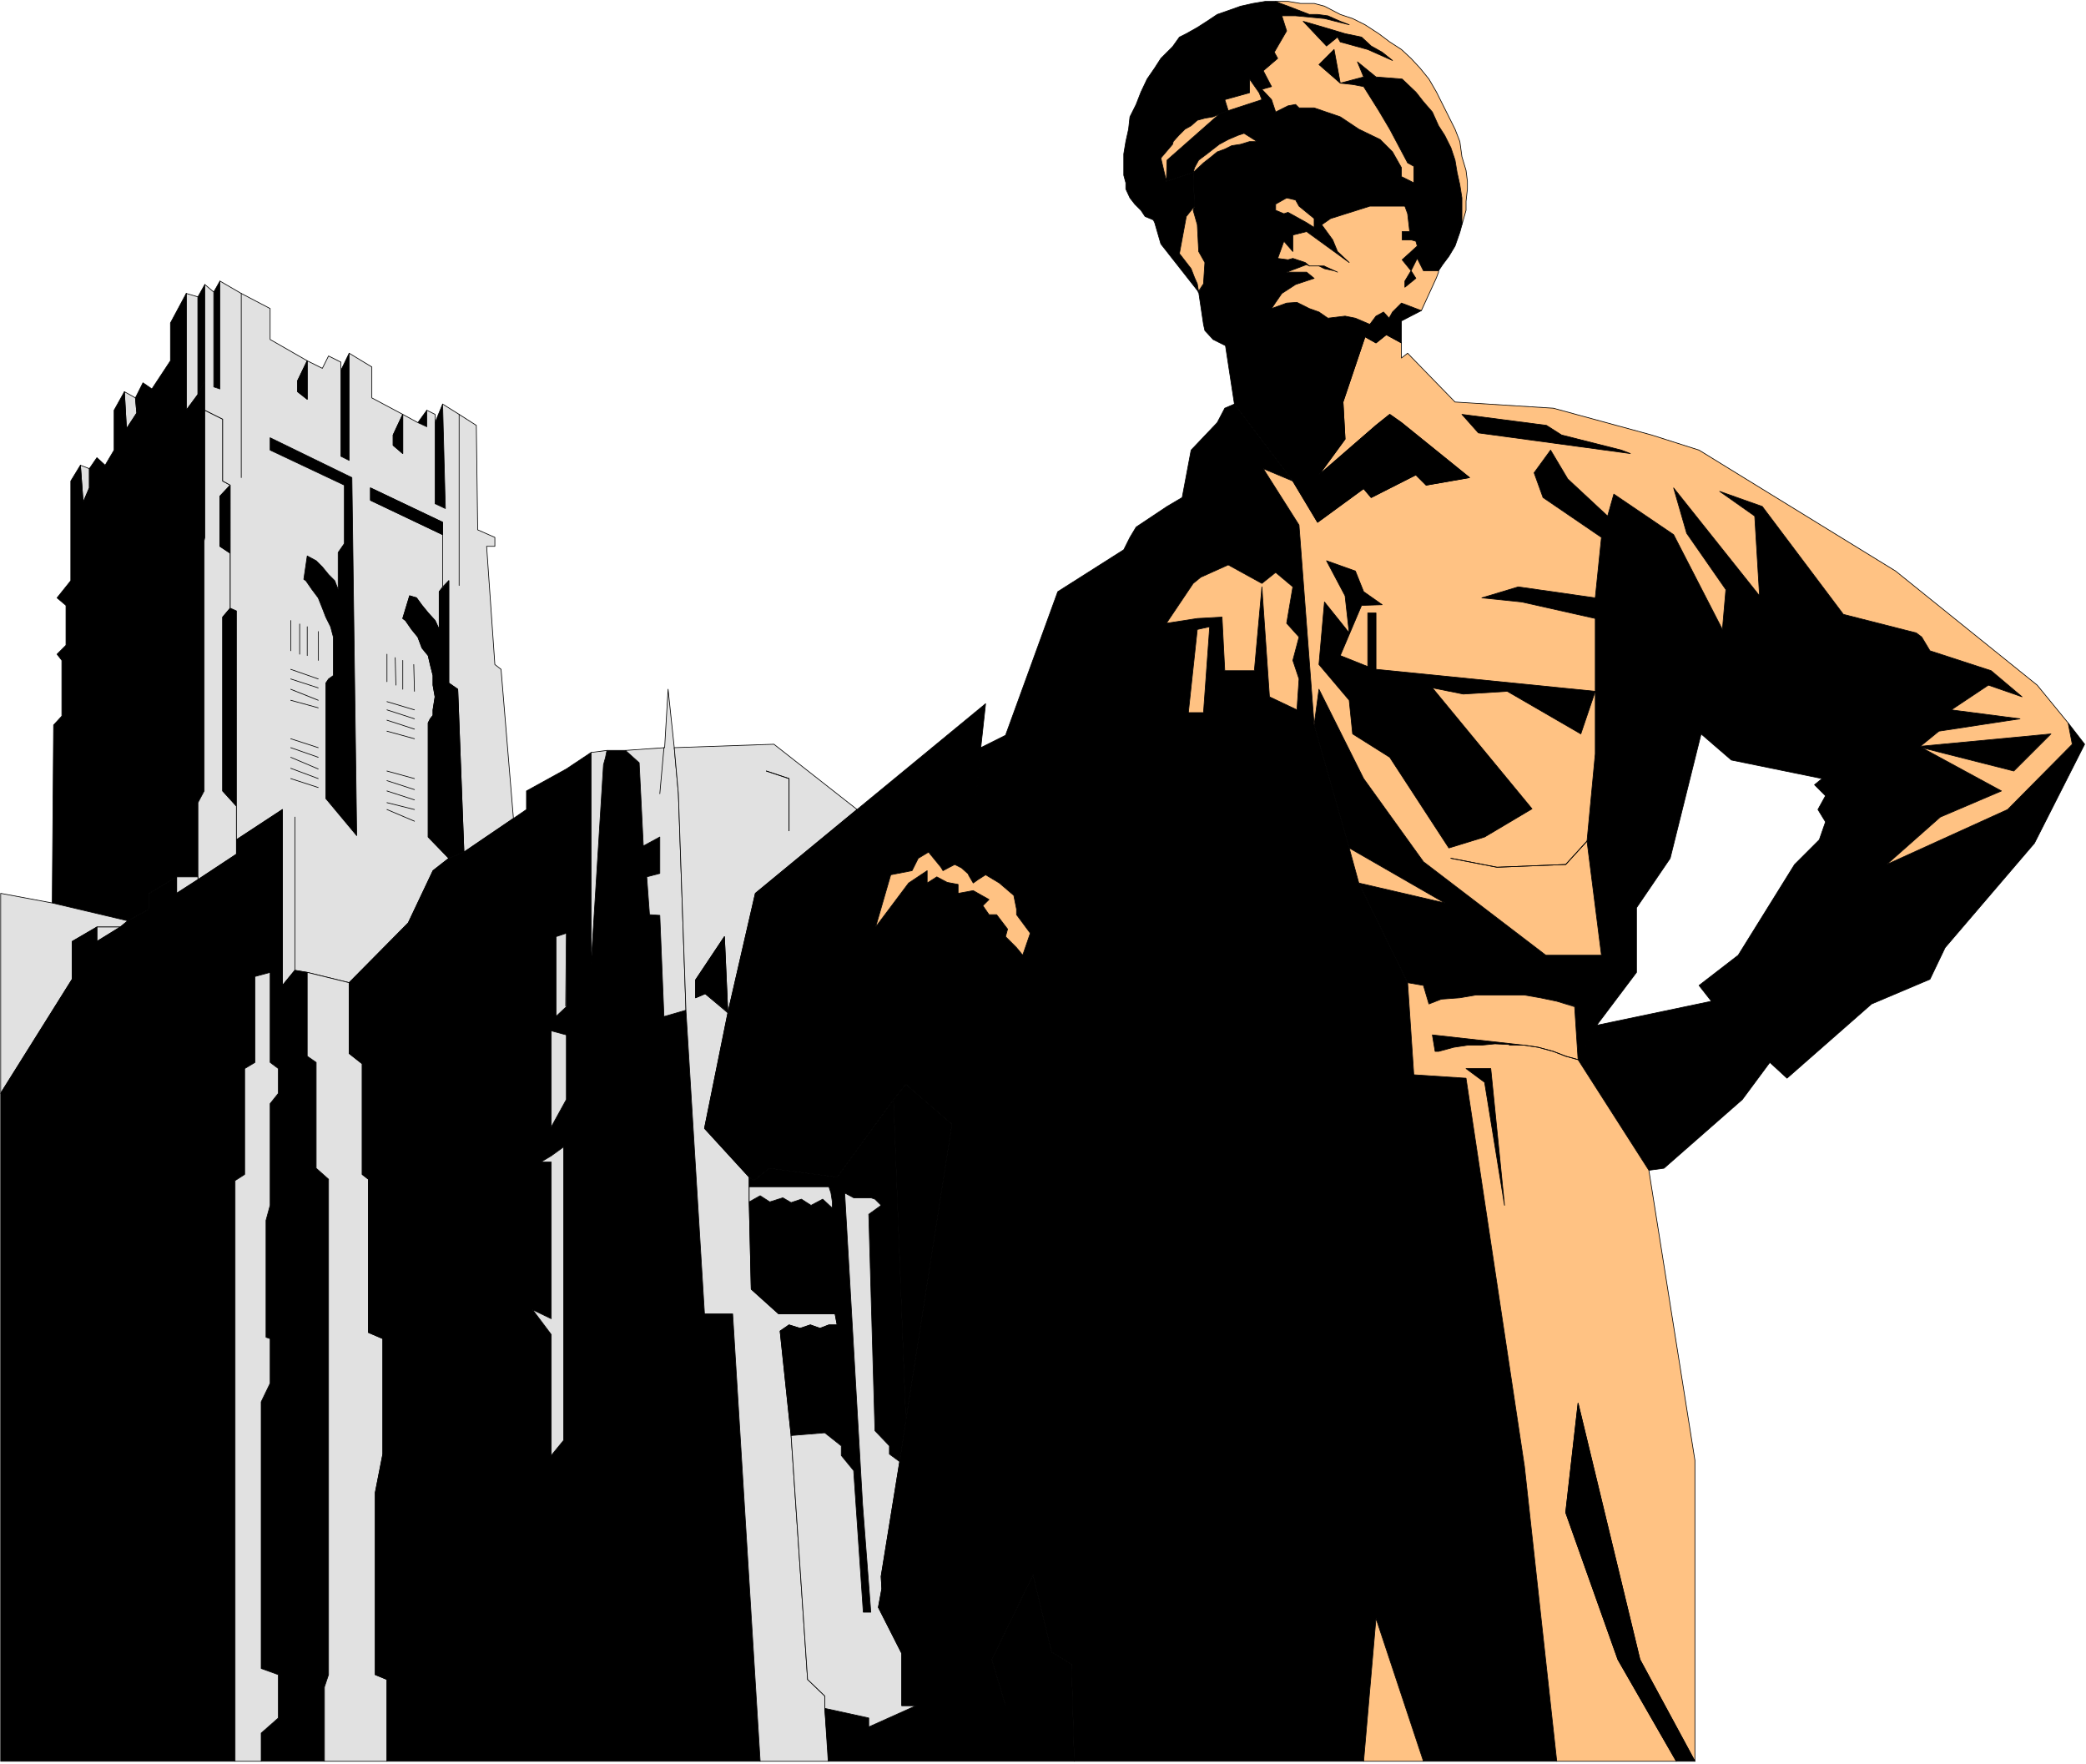 <svg xmlns="http://www.w3.org/2000/svg" fill-rule="evenodd" height="414.733" preserveAspectRatio="none" stroke-linecap="round" viewBox="0 0 3035 2567" width="490.455"><style>.pen0{stroke:#000;stroke-width:1;stroke-linejoin:round}.brush1{fill:#e1e1e1}.pen1{stroke:none}.brush2{fill:#000}.brush3{fill:#ffc283}</style><path class="pen1 brush1" d="M130 682v28l-9 21-4-54 13 5z"/><path class="pen0" fill="none" d="M130 682v28l-9 21-4-54 13 5h0"/><path class="pen1 brush1" d="m197 579 2 22-15 23-3-54 16 9z"/><path class="pen0" fill="none" d="m197 579 2 22-15 23-3-54 16 9h0"/><path class="pen1 brush2" d="m621 597-13 18 13 6v-24z"/><path class="pen0" fill="none" d="m621 597-13 18 13 6v-24h0"/><path class="pen1 brush1" d="m288 432-17-5v170l17-23V432z"/><path class="pen0" fill="none" d="m288 432-17-5v170l17-23V432h0"/><path class="pen1 brush2" d="M320 409v157l-9-3V425l9-16z"/><path class="pen0" fill="none" d="M320 409v157l-9-3V425l9-16h0"/><path class="pen1 brush2" d="M633 615v118l15 7-4-152-11 27z"/><path class="pen0" fill="none" d="M633 615v118l15 7-4-152-11 27h0"/><path class="pen1 brush2" d="M508 514v156l-12-6V539l12-25z"/><path class="pen0" fill="none" d="M508 514v156l-12-6V539l12-25h0"/><path class="pen1 brush2" d="M298 414v140l-10 20V432l10-18z"/><path class="pen0" fill="none" d="M298 414v140l-10 20V432l10-18h0"/><path class="pen1 brush2" d="m121 731 9-21v-28l11-16 12 11 13-22v-58l15-27 3 54 15-23-2-22 11-22 13 9 27-41v-55l23-43v170l17-23 10-20v228l-1 5v364l-9 17v108h-31l-40 24v23l-31 17-110-26 2-259 12-13v-81l-7-9 13-13v-58l-13-11 20-25V700l14-23 4 54z"/><path class="pen0" fill="none" d="m121 731 9-21v-28l11-16 12 11 13-22v-58l15-27 3 54 15-23-2-22 11-22 13 9 27-41v-55l23-43v170l17-23 10-20v228l-1 5v364l-9 17v108h-31l-40 24v23l-31 17-110-26 2-259 12-13v-81l-7-9 13-13v-58l-13-11 20-25V700l14-23 4 54h0"/><path class="pen1 brush1" d="m335 805-15-10v-73l15-16-11-6v-90l-26-13v185l-1 5v364l-9 17v112l56-37v-70l-20-22V898l11-13v-80z"/><path class="pen0" fill="none" d="m335 805-15-10v-73l15-16-11-6v-90l-26-13v185l-1 5v364l-9 17v112l56-37v-70l-20-22V898l11-13v-80h0"/><path class="pen1 brush2" d="M335 706v99l-15-10v-73l15-16z"/><path class="pen0" fill="none" d="M335 706v99l-15-10v-73l15-16h0"/><path class="pen1 brush2" d="m344 1173-20-22V898l11-13 9 4v284z"/><path class="pen0" fill="none" d="m344 1173-20-22V898l11-13 9 4v284h0"/><path class="pen1 brush1" d="M298 554V414l13 11v138l9 3V409l31 18 42 22v45l54 31-14 29v16l14 11v-56l22 11 9-18 18 9v137l12 6V514l33 20v45l45 24-14 30v15l14 12v-57l22 12 13 6v-24l12 6v130l15 7-4-152 24 15 25 16 2 152 25 11v13h-12l12 172 9 7 18 217-72 49-9-237-13-9V845l-9 9v-94l-105-50v18l105 50v76l-5 7v55l-6-13-10-11-9-11-8-11-10-3-10 33 4 3 9 13 9 11 6 16 9 11 3 13 4 16v14l3 17-3 19v8l-4 5-3 6v166l30 31-23 18-36 76-86 87-61-15-18-3-18 22v-256l-67 44V889l-9-4V706l-11-6v-90l-26-13v-43z"/><path class="pen0" fill="none" d="M298 554V414l13 11v138l9 3V409l31 18 42 22v45l54 31-14 29v16l14 11v-56l22 11 9-18 18 9v137l12 6V514l33 20v45l45 24-14 30v15l14 12v-57l22 12 13 6v-24l12 6v130l15 7-4-152 24 15 25 16 2 152 25 11v13h-12l12 172 9 7 18 217-72 49-9-237-13-9V845l-9 9v-94l-105-50v18l105 50v76l-5 7v55l-6-13-10-11-9-11-8-11-10-3-10 33 4 3 9 13 9 11 6 16 9 11 3 13 4 16v14l3 17-3 19v8l-4 5-3 6v166l30 31-23 18-36 76-86 87-61-15-18-3-18 22v-256l-67 44V889l-9-4V706l-11-6v-90l-26-13v-43h0"/><path class="pen1 brush2" d="m447 581-14-11v-16l14-29v56z"/><path class="pen0" fill="none" d="m447 581-14-11v-16l14-29v56h0"/><path class="pen1 brush2" d="m586 660-14-12v-15l14-30v57z"/><path class="pen0" fill="none" d="m586 660-14-12v-15l14-30v57h0"/><path class="pen1 brush2" d="M539 727v-17l105 50v18l-105-50v-1z"/><path class="pen0" fill="none" d="M539 727v-17l105 50v18l-105-50h0"/><path class="pen1 brush2" d="m653 1249-30-31v-166l3-6 4-5v-8l3-19-3-17v-14l-4-16-3-13-9-11-6-16-9-11-9-13-4-3 10-33 10 3 8 11 9 11 10 11 6 13v-55l14-16v149l13 9 9 237-22 9z"/><path class="pen0" fill="none" d="m653 1249-30-31v-166l3-6 4-5v-8l3-19-3-17v-14l-4-16-3-13-9-11-6-16-9-11-9-13-4-3 10-33 10 3 8 11 9 11 10 11 6 13v-55l14-16v149l13 9 9 237-22 9h0"/><path class="pen1 brush2" d="M474 1162V994l4-6 7-5v-56l-4-15-7-14-5-13-6-15-9-12-9-13-3-2 5-34 13 7 9 9 9 11 9 9 5 13v-54l9-13v-85l-108-51v-18l119 58 7 521-45-54z"/><path class="pen0" fill="none" d="M474 1162V994l4-6 7-5v-56l-4-15-7-14-5-13-6-15-9-12-9-13-3-2 5-34 13 7 9 9 9 11 9 9 5 13v-54l9-13v-85l-108-51v-18l119 58 7 521-45-54h0"/><path class="pen1 brush1" d="M175 1349h-34l-36 21v55L1 1591v-291l75 14 110 26-11 9z"/><path class="pen0" fill="none" d="M175 1349h-34l-36 21v55L1 1591v-291l75 14 110 26-11 9h0"/><path class="pen1 brush1" d="m288 1280-31 20v-24h31v4z"/><path class="pen0" fill="none" d="m288 1280-31 20v-24h31v4h0"/><path class="pen1 brush1" d="M141 1349v21l34-21h-34z"/><path class="pen0" fill="none" d="M141 1349v21l34-21h-34 0"/><path class="pen1 brush2" d="M472 2563v-108l6-18v-721l-18-16v-154l-13-9v-122l-18-3-18 22v-256l-67 44v21l-56 37-31 20v-24l-40 24v23l-31 17-11 9-34 21v-21l-36 21v55L1 1591v972h341v-845l14-9v-154l15-9v-125l22-6v131l12 9v36l-12 15v148l-6 22v170l6 2v65l-13 27v388l25 9v63l-25 22v41h92z"/><path class="pen0" fill="none" d="M472 2563v-108l6-18v-721l-18-16v-154l-13-9v-122l-18-3-18 22v-256l-67 44v21l-56 37-31 20v-24l-40 24v23l-31 17-11 9-34 21v-21l-36 21v55L1 1591v972h341v-845l14-9v-154l15-9v-125l22-6v131l12 9v36l-12 15v148l-6 22v170l6 2v65l-13 27v388l25 9v63l-25 22v41h92"/><path class="pen1 brush1" d="M342 2563v-845l14-9v-154l15-9v-125l22-6v131l12 9v36l-12 15v148l-6 22v170l6 2v65l-13 27v388l25 9v63l-25 22v41h-38z"/><path class="pen0" fill="none" d="M342 2563v-845l14-9v-154l15-9v-125l22-6v131l12 9v36l-12 15v148l-6 22v170l6 2v65l-13 27v388l25 9v63l-25 22v41h-38 0"/><path class="pen1 brush1" d="M563 2563v-119l-17-7v-265l11-56v-168l-21-9v-223l-9-7v-161l-19-15v-103l-61-15v122l13 9v154l18 16v721l-6 18v108h91z"/><path class="pen0" fill="none" d="M563 2563v-119l-17-7v-265l11-56v-168l-21-9v-223l-9-7v-161l-19-15v-103l-61-15v122l13 9v154l18 16v721l-6 18v108h91"/><path class="pen1 brush2" d="m1106 2563-40-651h-41l-27-442-31 9-7-147-15-1-4-55 19-5v-53l-24 13-6-121-20-18h-27l-2 10-3 11-18 290v-308l-36 24v481l-22 40v42l18-13v427l-18 22v-176l-27-36 27 13v-228h-15l15-9v-181l22 5v-41l-15 14v-116l15-5v-239l-58 32v27l-19 13-72 49-22 9-23 18-36 76-86 87v103l19 15v161l9 7v223l21 9v168l-11 56v265l17 7v119h543z"/><path class="pen0" fill="none" d="m1106 2563-40-651h-41l-27-442-31 9-7-147-15-1-4-55 19-5v-53l-24 13-6-121-20-18h-27l-2 10-3 11-18 290v-308l-36 24v481l-22 40v42l18-13v427l-18 22v-176l-27-36 27 13v-228h-15l15-9v-181l22 5v-41l-15 14v-116l15-5v-239l-58 32v27l-19 13-72 49-22 9-23 18-36 76-86 87v103l19 15v161l9 7v223l21 9v168l-11 56v265l17 7v119h543"/><path class="pen1 brush1" d="M787 1691h15v228l-27-13 27 36v176l18-22v-427l-18 13-15 9z"/><path class="pen0" fill="none" d="M787 1691h15v228l-27-13 27 36v176l18-22v-427l-18 13-15 9h0"/><path class="pen1 brush1" d="m802 1500 22 6v94l-22 40v-140z"/><path class="pen0" fill="none" d="m802 1500 22 6v94l-22 40v-139h0"/><path class="pen1 brush1" d="m823 1464 1-106-15 5v116l15-14-1-1z"/><path class="pen0" fill="none" d="m823 1464 1-106-15 5v116l15-14h0"/><path class="pen1 brush1" d="M860 1095v308l18-290 3-11 2-10-23 3z"/><path class="pen0" fill="none" d="M860 1095v308l18-290 3-11 2-10-23 3h0"/><path class="pen1 brush1" d="m966 1479-6-147-15-1-4-55 19-5v-53l-24 13-6-121-20-18 57-4 5-85 9 85 6 67 11 315-31 9h-1z"/><path class="pen0" fill="none" d="m966 1479-6-147-15-1-4-55 19-5v-53l-24 13-6-121-20-18 57-4 5-85 9 85 6 67 11 315-31 9h0"/><path class="pen1 brush1" d="m1106 2563-40-651h-41l-27-442-11-315-6-67 145-5 121 95-148 122-40 174-5-111-42 63v26l14-6 33 28-34 168 65 71v36l3 127 40 36h82l3 16h-12l-13 5-14-5-15 5-16-5-13 9 16 152 24 355 25 24v18l6 77h-100z"/><path class="pen0" fill="none" d="m1106 2563-40-651h-41l-27-442-11-315-6-67 145-5 121 95-148 122-40 174-5-111-42 63v26l14-6 33 28-34 168 65 71v36l3 127 40 36h82l3 16h-12l-13 5-14-5-15 5-16-5-13 9 16 152 24 355 25 24v18l6 77h-100 0"/><path class="pen1 brush2" d="m1059 1473-33-27-14 6v-26l42-63 5 111v-1z"/><path class="pen0" fill="none" d="m1059 1473-33-27-14 6v-26l42-63 5 111h0"/><path class="pen1 brush2" d="m1200 2085 24 19v14l18 22 14 206h11l-12-157-26-453 13 7h25l6 2 9 9-18 13 9 315 21 22v12l15 11 9-60-18-467-82 113-99-13-22 18-7-5v14h116l3 9 2 13v9l-14-13-17 9-14-9-15 5-12-7-19 6-14-9-16 9 3 127 40 36h82l3 16h-12l-13 5-14-5-15 5-16-5-13 9 16 152 49-4z"/><path class="pen0" fill="none" d="m1200 2085 24 19v14l18 22 14 206h11l-12-157-26-453 13 7h25l6 2 9 9-18 13 9 315 21 22v12l15 11 9-60-18-467-82 113-99-13-22 18-7-5v14h116l3 9 2 13v9l-14-13-17 9-14-9-15 5-12-7-19 6-14-9-16 9 3 127 40 36h82l3 16h-12l-13 5-14-5-15 5-16-5-13 9 16 152 49-4h0"/><path class="pen1 brush2" d="m1205 2563-5-77 64 14v13l69-31h130l-20-67 60-123 27 112 29 18 4 141h-358z"/><path class="pen0" fill="none" d="m1205 2563-5-77 64 14v13l69-31h130l-20-67 60-123 27 112 29 18 4 141h-357 0"/><path class="pen1 brush1" d="m1151 2089 49-4 24 19v14l18 22 14 206h11l-12-157-26-453 13 7h25l6 2 9 9-18 13 9 315 21 22v12l15 11-27 167 1 18-5 27 34 67v76h21l-69 31v-13l-64-14v-18l-25-24-24-355z"/><path class="pen0" fill="none" d="m1151 2089 49-4 24 19v14l18 22 14 206h11l-12-157-26-453 13 7h25l6 2 9 9-18 13 9 315 21 22v12l15 11-27 167 1 18-5 27 34 67v76h21l-69 31v-13l-64-14v-18l-25-24-24-355h0"/><path class="pen1 brush1" d="m1090 1749 16-9 14 9 19-6 12 7 15-5 14 9 17-9 14 13v-9l-2-13-3-9h-116v22z"/><path class="pen0" fill="none" d="m1090 1749 16-9 14 9 19-6 12 7 15-5 14 9 17-9 14 13v-9l-2-13-3-9h-116v22h0"/><path class="pen1 brush2" d="m1318 2067 67-431-67-58-18 22 18 467z"/><path class="pen0" fill="none" d="m1318 2067 67-431-67-58-18 22 18 467h0"/><path class="pen1 brush2" d="m1984 2563 18-208 69 208h194l-47-429-85-565-76-5-9-134-71-145-14-51-51-179-22-291-52-82-2 167-49-27-40 18-11 9-39 58 45-7v16l-13 121h22l9-125-18 4v-16l36-2 4 78h43l11-122 11 160 40 19 3-45-9-27 9-34-18-20 9-53-25-21-20 16 2-167 43 18-85-112-14 6-11 21-38 40-13 69-22 13-45 30-9 15-9 18-96 61-76 209-36 18-18 185 7 12 7-5 11-7 20 12 21 18 4 20v8l20 27-11 32-9-11-16-16 3-11-16-21h-11l-9-13 9-9-23-13-22 4v-13l-16-3-15-8-14 9v-18l-27 18-48 64 22-76 31-6 9-18 15-9 18 22 3 5 17-9 10 5 10 10 18-185 7-64-187 154-148 122-40 174-34 168 65 71 7 5 22-18 99 13 82-113 18-22 67 58-67 431-9 60-27 167 1 18-5 27 34 67v76h151l-20-67 60-123 27 112 29 18 4 141h421z"/><path class="pen0" fill="none" d="m1984 2563 18-208 69 208h194l-47-429-85-565-76-5-9-134-71-145-14-51-51-179-22-291-52-82-2 167-49-27-40 18-11 9-39 58 45-7v16l-13 121h22l9-125-18 4v-16l36-2 4 78h43l11-122 11 160 40 19 3-45-9-27 9-34-18-20 9-53-25-21-20 16 2-167 43 18-85-112-14 6-11 21-38 40-13 69-22 13-45 30-9 15-9 18-96 61-76 209-36 18-18 185 7 12 7-5 11-7 20 12 21 18 4 20v8l20 27-11 32-9-11-16-16 3-11-16-21h-11l-9-13 9-9-23-13-22 4v-13l-16-3-15-8-14 9v-18l-27 18-48 64 22-76 31-6 9-18 15-9 18 22 3 5 17-9 10 5 10 10 18-185 7-64-187 154-148 122-40 174-34 168 65 71 7 5 22-18 99 13 82-113 18-22 67 58-67 431-9 60-27 167 1 18-5 27 34 67v76h151l-20-67 60-123 27 112 29 18 4 141h421"/><path class="pen1 brush3" d="m2071 2563-69-208-18 208h87z"/><path class="pen0" fill="none" d="m2071 2563-69-208-18 208h87"/><path class="pen1 brush2" d="m2290 1464-25-7-24-5-23-4h-71l-23 4-27 2-18 7-8-27-23-4-71-145 125 29-139-80-51-179 7-52 65 130 87 121 178 136h81l-21-166 12-127V900l-107-24-58-6 53-16 112 16 9-88-85-58-13-36 24-33 25 42 58 54 9-32 87 59 71 138 5-58-57-82-19-66 125 157-7-116-51-36 62 22 118 157 106 27 8 6 12 20 89 29 45 38-49-17-54 36 100 13-118 18-27 22 190-18-54 54-134-34 116 63-89 38-78 69 176-80 94-95-6-31 24 31-73 144-130 152-22 46-85 36-123 108-25-23-40 54-114 100-22 3-103-161 27-50 167-35-18-23 57-44 82-132 36-36 9-26-11-18 11-20-16-16 11-9-132-27-44-38-45 181-49 72v94l-58 77-27 50-5-77-1-1z"/><path class="pen0" fill="none" d="m2290 1464-25-7-24-5-23-4h-71l-23 4-27 2-18 7-8-27-23-4-71-145 125 29-139-80-51-179 7-52 65 130 87 121 178 136h81l-21-166 12-127V900l-107-24-58-6 53-16 112 16 9-88-85-58-13-36 24-33 25 42 58 54 9-32 87 59 71 138 5-58-57-82-19-66 125 157-7-116-51-36 62 22 118 157 106 27 8 6 12 20 89 29 45 38-49-17-54 36 100 13-118 18-27 22 190-18-54 54-134-34 116 63-89 38-78 69 176-80 94-95-6-31 24 31-73 144-130 152-22 46-85 36-123 108-25-23-40 54-114 100-22 3-103-161 27-50 167-35-18-23 57-44 82-132 36-36 9-26-11-18 11-20-16-16 11-9-132-27-44-38-45 181-49 72v94l-58 77-27 50-5-77h0"/><path class="pen1 brush3" d="m1409 1272-10-9-10-5-17 9-3-5-18-22-15 9-9 18-31 6-22 76 48-64 27-18v18l14-9 15 8 16 3v13l22-4 23 13-9 9 9 13h11l16 21-3 11 16 16 9 11 11-32-20-27v-8l-4-20-21-18-20-12-11 7-7 5-7-12v-1z"/><path class="pen0" fill="none" d="m1409 1272-10-9-10-5-17 9-3-5-18-22-15 9-9 18-31 6-22 76 48-64 27-18v18l14-9 15 8 16 3v13l22-4 23 13-9 9 9 13h11l16 21-3 11 16 16 9 11 11-32-20-27v-8l-4-20-21-18-20-12-11 7-7 5-7-12h0"/><path class="pen1 brush3" d="m1760 912-9 125h-22l13-121 18-4z"/><path class="pen0" fill="none" d="m1760 912-9 125h-22l13-121 18-4h0"/><path class="pen1 brush3" d="m1787 822-40 18-11 9-39 58 45-7 36-2 4 78h43l11-122 11 160 40 19 3-45-9-27 9-34-18-20 9-53-25-21-20 16-49-27z"/><path class="pen0" fill="none" d="m1787 822-40 18-11 9-39 58 45-7 36-2 4 78h43l11-122 11 160 40 19 3-45-9-27 9-34-18-20 9-53-25-21-20 16-49-27h0"/><path class="pen1 brush3" d="m1963 1234 139 80-125-29-14-51z"/><path class="pen0" fill="none" d="m1963 1234 139 80-125-29-14-51h0"/><path class="pen1 brush3" d="m1890 764 22 291 7-52 65 130 87 121 178 136h81l-21-166 12-127V900l-107-24-58-6 53-16 112 16 9-88-85-58-13-36 24-33 25 42 58 54 9-32 87 59 71 138 5-58-57-82-19-66 125 157-7-116-51-36 62 22 118 157 106 27 8 6 12 20 89 29 45 38-49-17-54 36 100 13-118 18-27 22 190-18-54 54-134-34 116 63-89 38-78 69 176-80 94-95-6-31-45-55-206-166-247-152-39-24-69-22-143-39-143-9-69-71-9 7v-22l-22-12-15 12-16-9-32 95 3 54-38 52 83-72 20-16 17 12 99 80-63 11-15-15-65 33-11-13-67 49-36-60-43-18 52 82z"/><path class="pen0" fill="none" d="m1890 764 22 291 7-52 65 130 87 121 178 136h81l-21-166 12-127V900l-107-24-58-6 53-16 112 16 9-88-85-58-13-36 24-33 25 42 58 54 9-32 87 59 71 138 5-58-57-82-19-66 125 157-7-116-51-36 62 22 118 157 106 27 8 6 12 20 89 29 45 38-49-17-54 36 100 13-118 18-27 22 190-18-54 54-134-34 116 63-89 38-78 69 176-80 94-95-6-31-45-55-206-166-247-152-39-24-69-22-143-39-143-9-69-71-9 7v-22l-22-12-15 12-16-9-32 95 3 54-38 52 83-72 20-16 17 12 99 80-63 11-15-15-65 33-11-13-67 49-36-60-43-18 52 82h0"/><path class="pen1 brush2" d="M2002 974v-82h-12v78l-40-16 31-73 30-1-27-19-12-30-42-15 27 51 6 54-36-45-8 91 44 52 5 49 54 34 86 132 52-16 69-41-145-176 45 9 64-4 107 62 21-62-319-32z"/><path class="pen0" fill="none" d="M2002 974v-82h-12v78l-40-16 31-73 30-1-27-19-12-30-42-15 27 51 6 54-36-45-8 91 44 52 5 49 54 34 86 132 52-16 69-41-145-176 45 9 64-4 107 62 21-62-319-32h0"/><path class="pen1 brush2" d="m2272 633-22-14-123-16 24 27 221 30-13-5-87-22z"/><path class="pen0" fill="none" d="m2272 633-22-14-123-16 24 27 221 30-13-5-87-22h0"/><path class="pen1 brush3" d="m2296 1542-5-77-26-8-24-5-23-4h-71l-23 4-27 2-18 7-8-27-23-4 9 134 76 5 85 565 47 429h174l-85-148-76-214 18-159 90 373 80 148v-438l-67-422-103-161z"/><path class="pen0" fill="none" d="m2296 1542-5-77-26-8-24-5-23-4h-71l-23 4-27 2-18 7-8-27-23-4 9 134 76 5 85 565 47 429h174l-85-148-76-214 18-159 90 373 80 148v-438l-67-422-103-161h0"/><path class="pen1 brush2" d="m2189 1754-29-179-27-20h36l20 199z"/><path class="pen0" fill="none" d="m2189 1754-29-179-27-20h36l20 199h0"/><path class="pen1 brush2" d="m2196 1520-21-1-20 2h-20l-20 3-22 6h-5l-4-24 134 15h-22v-1z"/><path class="pen0" fill="none" d="m2196 1520-21-1-20 2h-20l-20 3-22 6h-5l-4-24 134 15h-22 0"/><path class="pen1 brush2" d="m2466 2563-80-148-90-373-18 159 76 214 85 148h27z"/><path class="pen0" fill="none" d="m2466 2563-80-148-90-373-18 159 76 214 85 148h27"/><path class="pen1 brush2" d="m1881 700 36 60 67-49 11 13 65-33 15 15 63-11-99-80-17-12-20 16-83 72 38-52-3-54 32-95 16 9 15-12 22 12v-32l29-15-29-11-13 13-5 9-8-9-11 6-9 12-21-9-15-3-25 3-13-9-14-5-18-9-15 1-22 8 6-9 9-13 20-13 27-9-11-9h-29l29-11 4 2-6-5-18-6-7 2-15-2 9-25 13 15v-24l20-5 11-6v-13l-22-18-5-9-13-3-16 9v9l12 5 6-2 27 15 11 7-11 6 62 45-17-16-7-17-16-22 13-9 57-18h51l4 11 3 26h-11v12h13l7 2 2 7-22 20 13 16 9-18 9 18h22l6-9 9-12 9-15 7-20 3-11v-39l-3-19-4-18-3-18-6-18-9-18-9-14-9-20-13-15-11-14-20-19-38-3-27-22 9 22-34 9 18 2 16 3 22 35 16 27 26 49 9 5v24l-18-9v-13l-13-23-18-18-31-15-27-18-38-13h-22l-5-5-11 2-18 9-6-18h-14l-49 16-13 5-76 67-1 31 39-13 15-14 9-7 11-9 11-4 10-5 13-2 13-4h11l-19-12-9 3-14 6-13 7-9 7-9 7-12 9-6 11-2 7 2 49-2 6 6 21 2 39 9 16-2 31-7 12 7 47 2 9 12 13 18 9 13 85 85 112z"/><path class="pen0" fill="none" d="m1881 700 36 60 67-49 11 13 65-33 15 15 63-11-99-80-17-12-20 16-83 72 38-52-3-54 32-95 16 9 15-12 22 12v-32l29-15-29-11-13 13-5 9-8-9-11 6-9 12-21-9-15-3-25 3-13-9-14-5-18-9-15 1-22 8 6-9 9-13 20-13 27-9-11-9h-29l29-11 4 2-6-5-18-6-7 2-15-2 9-25 13 15v-24l20-5 11-6v-13l-22-18-5-9-13-3-16 9v9l12 5 6-2 27 15 11 7-11 6 62 45-17-16-7-17-16-22 13-9 57-18h51l4 11 3 26h-11v12h13l7 2 2 7-22 20 13 16 9-18 9 18h22l6-9 9-12 9-15 7-20 3-11v-39l-3-19-4-18-3-18-6-18-9-18-9-14-9-20-13-15-11-14-20-19-38-3-27-22 9 22-34 9 18 2 16 3 22 35 16 27 26 49 9 5v24l-18-9v-13l-13-23-18-18-31-15-27-18-38-13h-22l-5-5-11 2-18 9-6-18h-14l-49 16-13 5-76 67-1 31 39-13 15-14 9-7 11-9 11-4 10-5 13-2 13-4h11l-19-12-9 3-14 6-13 7-9 7-9 7-12 9-6 11-2 7 2 49-2 6 6 21 2 39 9 16-2 31-7 12 7 47 2 9 12 13 18 9 13 85 85 112h0"/><path class="pen1 brush2" d="m1738 300-12 15-10 54 17 22 5 13 4 9 2 12-55-70-9-31-2-4-12-5-6-9-9-9-7-9-6-13v-9l-3-11v-31l3-18 4-18 2-18 9-18 7-18 9-19 11-16 9-14 17-17 10-14 10-5 16-9 14-9 15-10 20-7 14-5 18-4 18-3h15l7 3 11 4 31 12h12l15 2 18 8 13 5-36-9-42-4h-20l7 22-18 31 5 9-21 18 12 23-14 4 14 15h-14l-4-10-14-20v20l-36 10 5 16-13 5-9 4-12 2-11 3-9 8-9 5-9 9-8 9-1 4-17 20 8 34 39-13 2 49z"/><path class="pen0" fill="none" d="m1738 300-12 15-10 54 17 22 5 13 4 9 2 12-55-70-9-31-2-4-12-5-6-9-9-9-7-9-6-13v-9l-3-11v-31l3-18 4-18 2-18 9-18 7-18 9-19 11-16 9-14 17-17 10-14 10-5 16-9 14-9 15-10 20-7 14-5 18-4 18-3h15l7 3 11 4 31 12h12l15 2 18 8 13 5-36-9-42-4h-20l7 22-18 31 5 9-21 18 12 23-14 4 14 15h-14l-4-10-14-20v20l-36 10 5 16-13 5-9 4-12 2-11 3-9 8-9 5-9 9-8 9-1 4-17 20 8 34 39-13 2 49h0"/><path class="pen1 brush3" d="m1743 425 8-12 2-31-9-16-2-39-6-21 2-6-12 15-10 54 17 22 5 13 4 9 2 12h-1z"/><path class="pen0" fill="none" d="m1743 425 8-12 2-31-9-16-2-39-6-21 2-6-12 15-10 54 17 22 5 13 4 9 2 12h0"/><path class="pen1 brush3" d="m1751 237 9-7 11-9 11-4 10-5 13-2 13-4h11l-19-12-9 3-14 6-13 7-9 7-9 7-12 9-6 11-2 7 15-14z"/><path class="pen0" fill="none" d="m1751 237 9-7 11-9 11-4 10-5 13-2 13-4h11l-19-12-9 3-14 6-13 7-9 7-9 7-12 9-6 11-2 7 15-14h0"/><path class="pen1 brush3" d="m1698 233-1 31-8-34 17-20 1-4 8-9 9-9 9-5 9-8 11-3 12-2 9-4-76 67z"/><path class="pen0" fill="none" d="m1698 233-1 31-8-34 17-20 1-4 8-9 9-9 9-5 9-8 11-3 12-2 9-4-76 67h0"/><path class="pen1 brush3" d="m1787 161-5-16 36-10v-20l14 20 4 10-49 16z"/><path class="pen0" fill="none" d="m1787 161-5-16 36-10v-20l14 20 4 10-49 16h0"/><path class="pen1 brush3" d="m1836 130 14-4-12-23 21-18-5-9 18-31-7-22h20l42 4 36 9-13-5-18-8-15-2h-12l-31-12-11-4-7-3h18l18 3h20l15 4 23 12 18 6 18 9 20 13 16 12 17 11 14 13 13 14 13 16 11 19 9 18 9 18 9 18 7 18 3 22 6 20 2 16v11l-2 18v13l-6 21v-39l-3-19-4-18-3-18-6-18-9-18-9-14-9-20-13-15-11-14-20-19-38-3-27-22 9 22-34 9 18 2 16 3 22 35 16 27 26 49 9 5v24l-18-9v-13l-13-23-18-18-31-15-27-18-38-13h-22l-5-5-11 2-18 9-6-18-14-15z"/><path class="pen0" fill="none" d="m1836 130 14-4-12-23 21-18-5-9 18-31-7-22h20l42 4 36 9-13-5-18-8-15-2h-12l-31-12-11-4-7-3h18l18 3h20l15 4 23 12 18 6 18 9 20 13 16 12 17 11 14 13 13 14 13 16 11 19 9 18 9 18 9 18 7 18 3 22 6 20 2 16v11l-2 18v13l-6 21v-39l-3-19-4-18-3-18-6-18-9-18-9-14-9-20-13-15-11-14-20-19-38-3-27-22 9 22-34 9 18 2 16 3 22 35 16 27 26 49 9 5v24l-18-9v-13l-13-23-18-18-31-15-27-18-38-13h-22l-5-5-11 2-18 9-6-18-14-15h0"/><path class="pen1 brush2" d="m1995 67 16 9 15 12-36-16-40-11-4-7-16 13-34-36 31 9 30 9 24 5 14 13z"/><path class="pen0" fill="none" d="m1995 67 16 9 15 12-36-16-40-11-4-7-16 13-34-36 31 9 30 9 24 5 14 13h0"/><path class="pen1 brush2" d="m1941 72-22 22 31 27-9-49z"/><path class="pen0" fill="none" d="m1941 72-22 22 31 27-9-49h0"/><path class="pen1 brush3" d="m1912 331-11-7-27-15-6 2-12-5v-9l16-9 13 3 5 9 22 18v13z"/><path class="pen0" fill="none" d="m1912 331-11-7-27-15-6 2-12-5v-9l16-9 13 3 5 9 22 18v13h0"/><path class="pen1 brush3" d="m2053 394 9-18 9 18h22v2l-3 8-22 48-29-11-13 13-5 9-8-9-11 6-9 12-21-9-15-3-25 3-13-9-14-5-18-9-15 1-22 8 6-9 9-13 20-13 27-9-11-9h-29l29-11 4 2-6-5-18-6-7 2-15-2 9-25 13 15v-24l20-5 62 45-17-16-7-17-16-22 13-9 57-18h51l4 11 3 26h-11v12h13l7 2 2 7-22 20 13 16z"/><path class="pen0" fill="none" d="m2053 394 9-18 9 18h22v2l-3 8-22 48-29-11-13 13-5 9-8-9-11 6-9 12-21-9-15-3-25 3-13-9-14-5-18-9-15 1-22 8 6-9 9-13 20-13 27-9-11-9h-29l29-11 4 2-6-5-18-6-7 2-15-2 9-25 13 15v-24l20-5 62 45-17-16-7-17-16-22 13-9 57-18h51l4 11 3 26h-11v12h13l7 2 2 7-22 20 13 16h0"/><path class="pen1 brush2" d="m1926 387 20 9-5-2-14-3-8-4h8-1z"/><path class="pen0" fill="none" d="m1926 387 20 9-5-2-14-3-8-4h8"/><path class="pen1 brush2" d="m2060 405-16 13v-9l9-15 7 11z"/><path class="pen0" fill="none" d="m2060 405-16 13v-9l9-15 7 11h0m236 1137-18-5-18-7-22-6-20-3"/><path class="pen0" fill="none" d="m2296 1542-18-5-18-7-22-6-20-3M429 1412v-223m0 223v-223m-78-762v268m0-268v268m317-92v249m0-249v249m-205 67v42m0-42v42m-16-49v42m0-42v42m-11-46v44m0-44v44m-13-49v44m0-44v44m0 27 40 14m-40-14 40 14m-40 0 40 13m-40-13 40 13m-40 2 40 16m-40-16 40 16m-40 0 40 11m-40-11 40 11m-40 45 40 13m-40-13 40 13m-40 0 40 14m-40-14 40 14m-40 0 40 17m-40-17 40 17m-40-1 40 15m-40-15 40 15m-40 0 40 13m-40-13 40 13m139-179 1 39m-1-39 1 39m-17-45v42m0-42v42m-11-46 1 40m-1-40 1 40m-13-45v40m0-40v40m0 29 40 12m-40-12 40 12m-40 0 40 13m-40-13 40 13m-40 2 40 13m-40-13 40 13m-40 3 40 11m-40-11 40 11m-40 47 40 11m-40-11 40 11m-40 3 40 13m-40-13 40 13m-40 2 40 13m-40-13 40 13m-40 4 40 10m-40-10 40 10m-40 0 40 17m-40-17 40 17m363-107-6 67m6-67-6 67m155-33 33 11v76"/><path class="pen0" fill="none" d="m1115 1122 33 11v76m757-822h14m-14 0h14m192 862 67 13 100-4 31-34"/><path class="pen0" fill="none" d="m2111 1249 67 13 100-4 31-34"/></svg>
